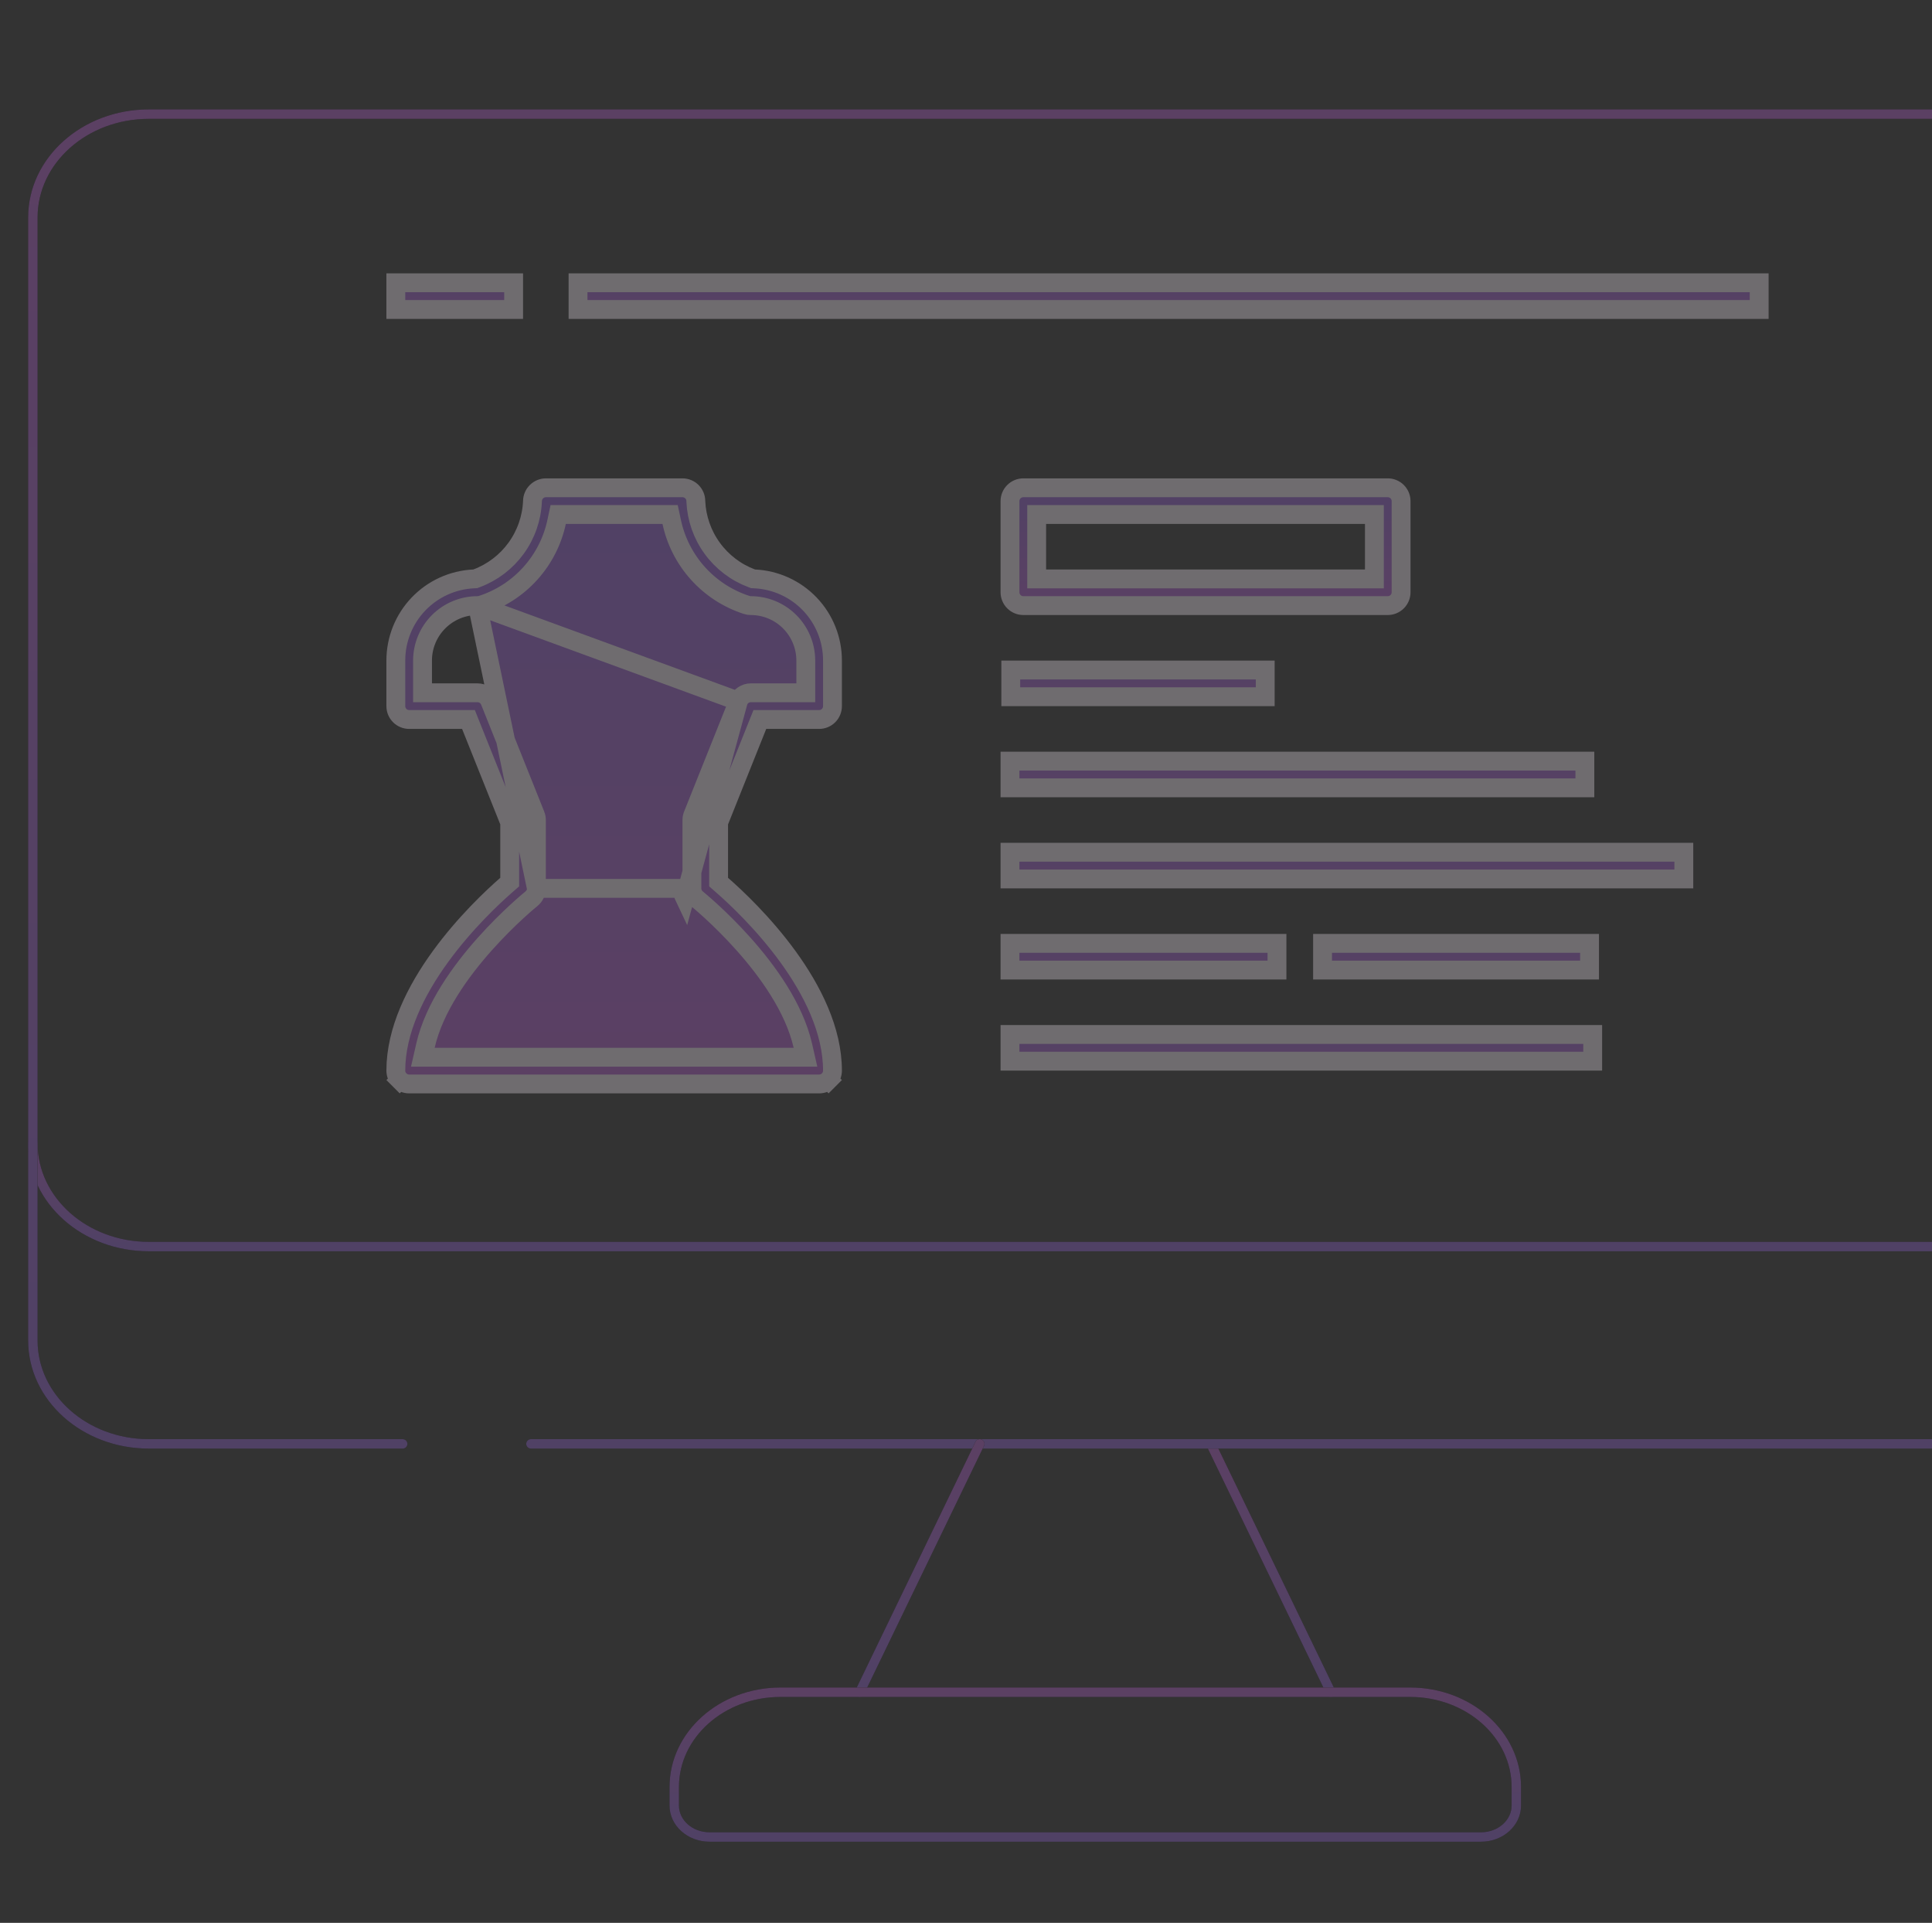<svg width="205" height="204" viewBox="0 0 205 204" fill="none" xmlns="http://www.w3.org/2000/svg">
<rect x="0" y="0" width="205" height="204" fill="#333333" stroke="none"/>
<g opacity="0.3">
<path d="M128.479 153.183L141.217 179.533" stroke="black" stroke-miterlimit="10" stroke-linecap="round" stroke-linejoin="round"/>
<path d="M128.479 153.183L141.217 179.533" stroke="url(#paint0_linear_2434_5502)" stroke-miterlimit="10" stroke-linecap="round" stroke-linejoin="round"/>
<mask id="mask0_2434_5502" style="mask-type:luminance" maskUnits="userSpaceOnUse" x="0" y="0" width="233" height="207">
<path d="M0.085 0H232.35V207H0.085V0Z" fill="white"/>
</mask>
<g mask="url(#mask0_2434_5502)">
<path d="M3.487 121.287C3.487 127.343 8.995 132.252 15.79 132.252H216.645C223.44 132.252 228.948 127.343 228.948 121.287" stroke="black" stroke-miterlimit="10" stroke-linecap="round" stroke-linejoin="round"/>
<path d="M3.487 121.287C3.487 127.343 8.995 132.252 15.79 132.252H216.645C223.44 132.252 228.948 127.343 228.948 121.287" stroke="url(#paint1_linear_2434_5502)" stroke-miterlimit="10" stroke-linecap="round" stroke-linejoin="round"/>
<path d="M56.337 153.184H216.645C223.44 153.184 228.948 148.275 228.948 142.219V23.072C228.948 17.017 223.44 12.108 216.645 12.108H15.791C8.996 12.108 3.487 17.017 3.487 23.072V142.219C3.487 148.275 8.996 153.184 15.791 153.184H42.727" stroke="black" stroke-miterlimit="10" stroke-linecap="round" stroke-linejoin="round"/>
<path d="M56.337 153.184H216.645C223.44 153.184 228.948 148.275 228.948 142.219V23.072C228.948 17.017 223.44 12.108 216.645 12.108H15.791C8.996 12.108 3.487 17.017 3.487 23.072V142.219C3.487 148.275 8.996 153.184 15.791 153.184H42.727" stroke="url(#paint2_linear_2434_5502)" stroke-miterlimit="10" stroke-linecap="round" stroke-linejoin="round"/>
<path d="M91.219 179.533L103.957 153.183" stroke="black" stroke-miterlimit="10" stroke-linecap="round" stroke-linejoin="round"/>
<path d="M91.219 179.533L103.957 153.183" stroke="url(#paint3_linear_2434_5502)" stroke-miterlimit="10" stroke-linecap="round" stroke-linejoin="round"/>
<path d="M149.614 179.533H82.822C76.592 179.533 71.542 184.034 71.542 189.587V191.553C71.542 193.397 73.22 194.893 75.289 194.893H157.148C159.217 194.893 160.894 193.397 160.894 191.553V189.587C160.894 184.034 155.844 179.533 149.614 179.533Z" stroke="black" stroke-miterlimit="10" stroke-linecap="round" stroke-linejoin="round"/>
<path d="M149.614 179.533H82.822C76.592 179.533 71.542 184.034 71.542 189.587V191.553C71.542 193.397 73.22 194.893 75.289 194.893H157.148C159.217 194.893 160.894 193.397 160.894 191.553V189.587C160.894 184.034 155.844 179.533 149.614 179.533Z" stroke="url(#paint4_linear_2434_5502)" stroke-miterlimit="10" stroke-linecap="round" stroke-linejoin="round"/>
</g>
<path d="M50.667 64.25H50.667C50.819 64.25 50.971 64.226 51.115 64.178L51.122 64.175L51.122 64.175C53.101 63.534 54.877 62.383 56.27 60.838C57.664 59.294 58.626 57.409 59.061 55.374L59.23 54.583H60.038H70.295H71.104L71.273 55.374C71.707 57.409 72.67 59.294 74.063 60.838C75.457 62.383 77.232 63.534 79.211 64.175L79.218 64.178C79.363 64.226 79.514 64.25 79.666 64.25H79.667C81.214 64.25 82.698 64.865 83.791 65.959C84.885 67.052 85.5 68.536 85.5 70.083V72.5V73.5H84.5H79.667H79.666C79.383 73.5 79.106 73.584 78.871 73.743C78.637 73.901 78.455 74.126 78.35 74.389L50.667 64.25ZM50.667 64.25C49.12 64.25 47.636 64.865 46.542 65.959C45.448 67.052 44.833 68.536 44.833 70.083V72.5V73.5H45.833H50.667H50.667C50.951 73.5 51.227 73.584 51.462 73.743C51.697 73.902 51.878 74.127 51.983 74.39L56.815 86.469C56.815 86.469 56.816 86.47 56.816 86.47C56.882 86.639 56.917 86.819 56.917 87C56.917 87 56.917 87 56.917 87V94.249M50.667 64.25L56.917 94.249M73.417 94.25L73.417 94.249V87C73.417 87 73.417 87 73.417 87C73.417 86.819 73.451 86.639 73.517 86.471C73.518 86.47 73.518 86.469 73.518 86.469L78.35 74.39L72.655 95.296C72.498 94.969 72.417 94.612 72.417 94.25H73.417ZM73.417 94.25C73.417 94.462 73.465 94.671 73.557 94.862C73.648 95.054 73.782 95.222 73.948 95.354L73.952 95.358C74.024 95.416 76.359 97.312 78.903 100.165C81.423 102.993 84.264 106.887 85.19 110.944L85.469 112.167H84.215H46.118H44.865L45.144 110.944C46.069 106.887 48.91 102.993 51.431 100.165C53.974 97.312 56.309 95.416 56.381 95.358L56.385 95.354C56.551 95.222 56.685 95.054 56.777 94.862C56.869 94.671 56.916 94.462 56.917 94.249M73.417 94.25L56.917 94.249M49.959 76.962L49.708 76.333H49.031H43.417C43.041 76.333 42.681 76.184 42.415 75.918C42.149 75.653 42 75.292 42 74.917L42 70.083L42 70.082C41.998 67.851 42.856 65.704 44.397 64.09C45.937 62.476 48.041 61.518 50.27 61.416L50.428 61.408L50.576 61.353C52.254 60.723 53.71 59.614 54.764 58.163C55.817 56.713 56.42 54.985 56.499 53.194L56.5 53.179L56.5 53.164C56.505 52.789 56.657 52.431 56.923 52.166C57.189 51.903 57.547 51.753 57.921 51.75H72.417C72.792 51.75 73.153 51.899 73.418 52.165C73.684 52.431 73.833 52.791 73.833 53.167V53.19L73.834 53.213C73.917 55 74.522 56.724 75.575 58.171C76.628 59.618 78.082 60.725 79.758 61.353L79.906 61.408L80.063 61.416C82.292 61.518 84.396 62.476 85.937 64.09C87.477 65.704 88.336 67.851 88.333 70.082V70.083V74.917C88.333 75.292 88.184 75.653 87.918 75.918C87.653 76.184 87.292 76.333 86.917 76.333H81.303H80.626L80.374 76.962L76.322 87.093L76.25 87.271V87.464V93.129V93.583L76.592 93.882C78.049 95.153 81.008 97.923 83.597 101.483C86.2 105.065 88.333 109.319 88.333 113.583C88.333 113.959 88.184 114.319 87.918 114.585L88.626 115.292L87.918 114.585C87.653 114.851 87.292 115 86.917 115H43.417C43.041 115 42.681 114.851 42.415 114.585L41.708 115.292L42.415 114.585C42.149 114.319 42 113.959 42 113.583C42 109.319 44.134 105.065 46.737 101.483C49.325 97.923 52.285 95.153 53.741 93.882L54.083 93.583V93.129V87.464V87.271L54.012 87.093L49.959 76.962Z" fill="url(#paint5_linear_2434_5502)" stroke="#FCF2FD" stroke-width="2"/>
<path d="M61.333 30H186.663V32.833H61.333V30Z" fill="url(#paint6_linear_2434_5502)" stroke="#FCF2FD" stroke-width="2"/>
<path d="M42 30H54.5V32.833H42V30Z" fill="url(#paint7_linear_2434_5502)" stroke="#FCF2FD" stroke-width="2"/>
<path d="M111 54.583H110V55.583V60.417V61.417H111H144.834H145.834V60.417V55.583V54.583H144.834H111ZM147.25 64.25H108.584C108.208 64.25 107.848 64.101 107.582 63.835C107.316 63.569 107.167 63.209 107.167 62.833V53.167C107.167 52.791 107.316 52.431 107.582 52.165C107.848 51.899 108.208 51.75 108.584 51.75H147.25C147.626 51.75 147.986 51.899 148.252 52.165C148.518 52.431 148.667 52.791 148.667 53.167V62.833C148.667 63.209 148.518 63.569 148.252 63.835C147.986 64.101 147.626 64.25 147.25 64.25Z" fill="url(#paint8_linear_2434_5502)" stroke="#FCF2FD" stroke-width="2"/>
<path d="M107.25 71.084H134.25V73.917H107.25V71.084Z" fill="url(#paint9_linear_2434_5502)" stroke="#FCF2FD" stroke-width="2"/>
<path d="M107.167 90.416H178.667V93.249H107.167V90.416Z" fill="url(#paint10_linear_2434_5502)" stroke="#FCF2FD" stroke-width="2"/>
<path d="M107.167 100.084H135.497V102.917H107.167V100.084Z" fill="url(#paint11_linear_2434_5502)" stroke="#FCF2FD" stroke-width="2"/>
<path d="M140.333 100.084H168.663V102.917H140.333V100.084Z" fill="url(#paint12_linear_2434_5502)" stroke="#FCF2FD" stroke-width="2"/>
<path d="M107.167 109.75H168.997V112.583H107.167V109.75Z" fill="url(#paint13_linear_2434_5502)" stroke="#FCF2FD" stroke-width="2"/>
<path d="M107.167 80.75H168.167V83.583H107.167V80.75Z" fill="url(#paint14_linear_2434_5502)" stroke="#FCF2FD" stroke-width="2"/>
</g>
<defs>
<linearGradient id="paint0_linear_2434_5502" x1="134.848" y1="179.533" x2="134.848" y2="153.183" gradientUnits="userSpaceOnUse">
<stop stop-color="#9461DA"/>
<stop offset="1" stop-color="#B95FD5"/>
</linearGradient>
<linearGradient id="paint1_linear_2434_5502" x1="116.218" y1="132.252" x2="116.218" y2="121.287" gradientUnits="userSpaceOnUse">
<stop stop-color="#9461DA"/>
<stop offset="1" stop-color="#B95FD5"/>
</linearGradient>
<linearGradient id="paint2_linear_2434_5502" x1="116.218" y1="153.184" x2="116.218" y2="12.108" gradientUnits="userSpaceOnUse">
<stop stop-color="#9461DA"/>
<stop offset="1" stop-color="#B95FD5"/>
</linearGradient>
<linearGradient id="paint3_linear_2434_5502" x1="97.588" y1="179.533" x2="97.588" y2="153.183" gradientUnits="userSpaceOnUse">
<stop stop-color="#9461DA"/>
<stop offset="1" stop-color="#B95FD5"/>
</linearGradient>
<linearGradient id="paint4_linear_2434_5502" x1="116.218" y1="194.893" x2="116.218" y2="179.533" gradientUnits="userSpaceOnUse">
<stop stop-color="#9461DA"/>
<stop offset="1" stop-color="#B95FD5"/>
</linearGradient>
<linearGradient id="paint5_linear_2434_5502" x1="65.167" y1="50.75" x2="65.167" y2="116" gradientUnits="userSpaceOnUse">
<stop stop-color="#9461DA"/>
<stop offset="1" stop-color="#B95FD5"/>
</linearGradient>
<linearGradient id="paint6_linear_2434_5502" x1="123.998" y1="29" x2="123.998" y2="33.833" gradientUnits="userSpaceOnUse">
<stop stop-color="#9461DA"/>
<stop offset="1" stop-color="#B95FD5"/>
</linearGradient>
<linearGradient id="paint7_linear_2434_5502" x1="48.25" y1="29" x2="48.25" y2="33.833" gradientUnits="userSpaceOnUse">
<stop stop-color="#9461DA"/>
<stop offset="1" stop-color="#B95FD5"/>
</linearGradient>
<linearGradient id="paint8_linear_2434_5502" x1="127.917" y1="50.75" x2="127.917" y2="65.25" gradientUnits="userSpaceOnUse">
<stop stop-color="#9461DA"/>
<stop offset="1" stop-color="#B95FD5"/>
</linearGradient>
<linearGradient id="paint9_linear_2434_5502" x1="120.75" y1="70.084" x2="120.75" y2="74.917" gradientUnits="userSpaceOnUse">
<stop stop-color="#9461DA"/>
<stop offset="1" stop-color="#B95FD5"/>
</linearGradient>
<linearGradient id="paint10_linear_2434_5502" x1="142.917" y1="89.416" x2="142.917" y2="94.249" gradientUnits="userSpaceOnUse">
<stop stop-color="#9461DA"/>
<stop offset="1" stop-color="#B95FD5"/>
</linearGradient>
<linearGradient id="paint11_linear_2434_5502" x1="121.332" y1="99.084" x2="121.332" y2="103.917" gradientUnits="userSpaceOnUse">
<stop stop-color="#9461DA"/>
<stop offset="1" stop-color="#B95FD5"/>
</linearGradient>
<linearGradient id="paint12_linear_2434_5502" x1="154.498" y1="99.084" x2="154.498" y2="103.917" gradientUnits="userSpaceOnUse">
<stop stop-color="#9461DA"/>
<stop offset="1" stop-color="#B95FD5"/>
</linearGradient>
<linearGradient id="paint13_linear_2434_5502" x1="138.082" y1="108.75" x2="138.082" y2="113.583" gradientUnits="userSpaceOnUse">
<stop stop-color="#9461DA"/>
<stop offset="1" stop-color="#B95FD5"/>
</linearGradient>
<linearGradient id="paint14_linear_2434_5502" x1="137.667" y1="79.75" x2="137.667" y2="84.583" gradientUnits="userSpaceOnUse">
<stop stop-color="#9461DA"/>
<stop offset="1" stop-color="#B95FD5"/>
</linearGradient>
</defs>
</svg>
